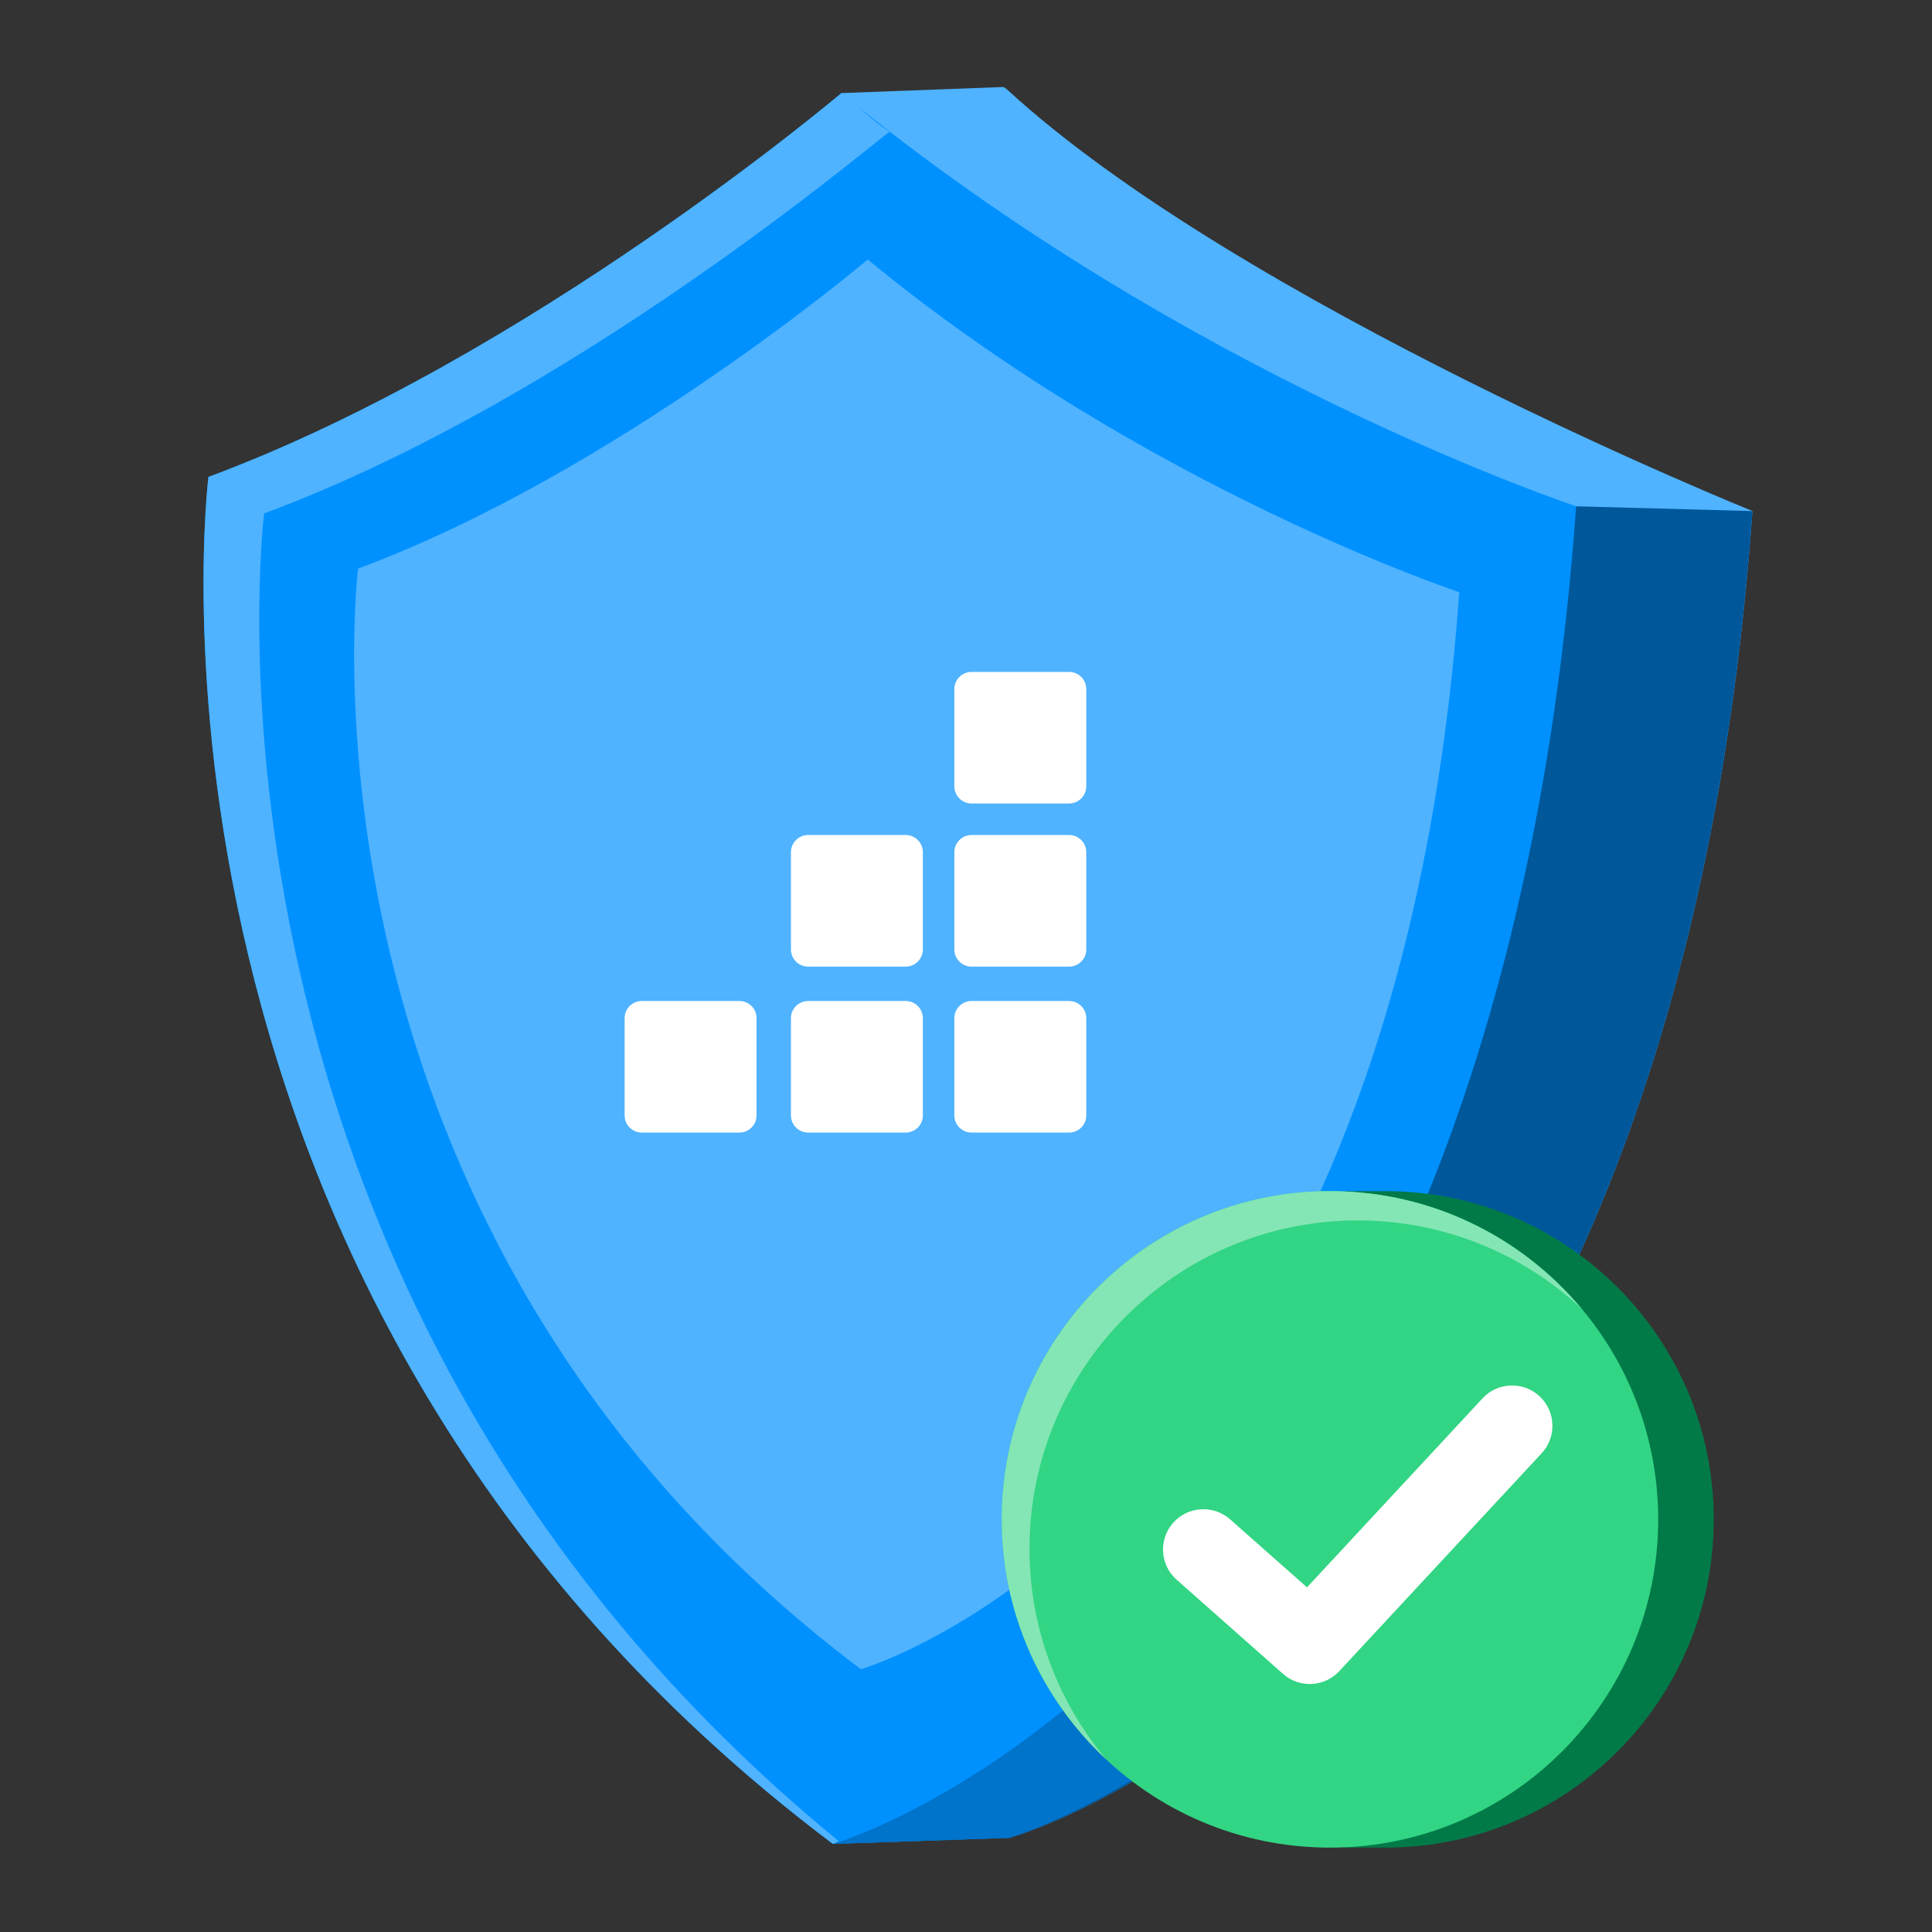 <svg width="36" height="36" viewBox="0 0 36 36" fill="none" xmlns="http://www.w3.org/2000/svg">
<rect x="0" y="0" width="36" height="36" fill="#333333" stroke="none"/>
<path fill-rule="evenodd" clip-rule="evenodd" d="M15.528 32.654L15.52 34.359L18.805 34.246C18.805 34.246 31.122 30.933 32.654 9.522C32.654 9.522 23.119 5.676 18.757 1.66L18.702 1.621L15.679 1.734L15.675 2.622C13.47 3.726 9.677 7.344 5.824 8.774C5.824 8.774 4.112 22.374 15.528 32.654Z" fill="#4FB3FF"/>
<path fill-rule="evenodd" clip-rule="evenodd" d="M32.654 9.523L29.369 9.434L15.52 34.36L18.805 34.247C18.805 34.247 31.122 30.934 32.654 9.523Z" fill="#00589B"/>
<path fill-rule="evenodd" clip-rule="evenodd" d="M29.386 23.305H24.087C21.556 27.314 18.71 31.008 15.52 34.358L18.805 34.245C18.805 34.245 25.395 32.336 29.386 23.305Z" fill="#0073CA"/>
<path fill-rule="evenodd" clip-rule="evenodd" d="M15.679 1.734C15.679 1.734 9.853 6.671 3.884 8.887C3.884 8.887 1.985 24.166 15.52 34.359C15.52 34.359 27.837 30.844 29.369 9.433C29.369 9.433 22.116 7.034 15.679 1.734Z" fill="#0091FF"/>
<path fill-rule="evenodd" clip-rule="evenodd" d="M16.169 4.836C16.169 4.836 11.478 8.811 6.672 10.595C6.672 10.595 5.144 22.896 16.04 31.103C16.04 31.103 25.957 28.273 27.191 11.034C27.191 11.034 21.351 9.103 16.169 4.836Z" fill="#4FB3FF"/>
<path fill-rule="evenodd" clip-rule="evenodd" d="M15.629 34.308C3.112 24.052 4.922 9.567 4.922 9.567C10.786 7.39 16.38 2.562 16.581 2.454C16.218 2.231 16.004 1.966 15.679 1.734C15.679 1.734 9.853 6.671 3.884 8.887C3.884 8.887 1.985 24.166 15.52 34.359C15.52 34.359 15.557 34.343 15.629 34.308Z" fill="#4FB3FF"/>
<path fill-rule="evenodd" clip-rule="evenodd" d="M16.875 18.652C17.052 18.652 17.196 18.795 17.196 18.971V20.785C17.196 20.961 17.052 21.104 16.875 21.104H15.059C14.882 21.104 14.738 20.961 14.738 20.785V18.971C14.738 18.795 14.882 18.652 15.059 18.652H16.875ZM19.92 18.652C20.098 18.652 20.241 18.795 20.241 18.971V20.785C20.241 20.961 20.098 21.104 19.92 21.104H18.104C17.927 21.104 17.783 20.961 17.783 20.785V18.971C17.783 18.795 17.927 18.652 18.104 18.652H19.92ZM13.777 18.652C13.954 18.652 14.097 18.795 14.097 18.971V20.785C14.097 20.961 13.954 21.104 13.777 21.104H11.96C11.783 21.104 11.639 20.961 11.639 20.785V18.971C11.639 18.795 11.783 18.652 11.96 18.652H13.777ZM19.92 15.559C20.098 15.559 20.241 15.702 20.241 15.879V17.692C20.241 17.869 20.098 18.012 19.92 18.012H18.104C17.927 18.012 17.783 17.869 17.783 17.692V15.879C17.783 15.702 17.927 15.559 18.104 15.559H19.92ZM16.875 15.559C17.052 15.559 17.196 15.702 17.196 15.879V17.692C17.196 17.869 17.052 18.012 16.875 18.012H15.059C14.882 18.012 14.738 17.869 14.738 17.692V15.879C14.738 15.702 14.882 15.559 15.059 15.559H16.875ZM19.92 12.52C20.098 12.52 20.241 12.663 20.241 12.839V14.652C20.241 14.829 20.098 14.972 19.92 14.972H18.104C17.927 14.972 17.783 14.829 17.783 14.652V12.839C17.783 12.663 17.927 12.52 18.104 12.52H19.92Z" fill="white"/>
<path fill-rule="evenodd" clip-rule="evenodd" d="M25.064 34.282C22.326 33.674 19.701 31.23 19.701 28.311C19.701 25.393 22.326 22.948 25.064 22.34V22.195H25.817L25.837 22.195C29.203 22.206 31.933 24.943 31.933 28.311C31.933 31.687 29.192 34.428 25.817 34.428H25.064V34.282Z" fill="#027A48"/>
<path d="M24.782 34.428C28.16 34.428 30.898 31.689 30.898 28.311C30.898 24.934 28.16 22.195 24.782 22.195C21.404 22.195 18.666 24.934 18.666 28.311C18.666 31.689 21.404 34.428 24.782 34.428Z" fill="#32D583"/>
<path fill-rule="evenodd" clip-rule="evenodd" d="M20.611 32.782C19.415 31.666 18.666 30.076 18.666 28.311C18.666 24.936 21.407 22.195 24.782 22.195C26.664 22.195 28.349 23.047 29.471 24.386C28.378 23.365 26.911 22.741 25.299 22.741C21.924 22.741 19.183 25.481 19.183 28.857C19.183 30.351 19.72 31.72 20.611 32.782Z" fill="#84E6B5"/>
<path fill-rule="evenodd" clip-rule="evenodd" d="M21.925 29.436L23.907 31.19C24.212 31.461 24.678 31.438 24.956 31.139L28.727 27.079C29.009 26.776 28.991 26.299 28.687 26.017C28.383 25.735 27.907 25.752 27.625 26.056L24.354 29.578L22.922 28.311C22.611 28.036 22.135 28.065 21.86 28.375C21.585 28.686 21.614 29.162 21.925 29.436Z" fill="white"/>
</svg>
